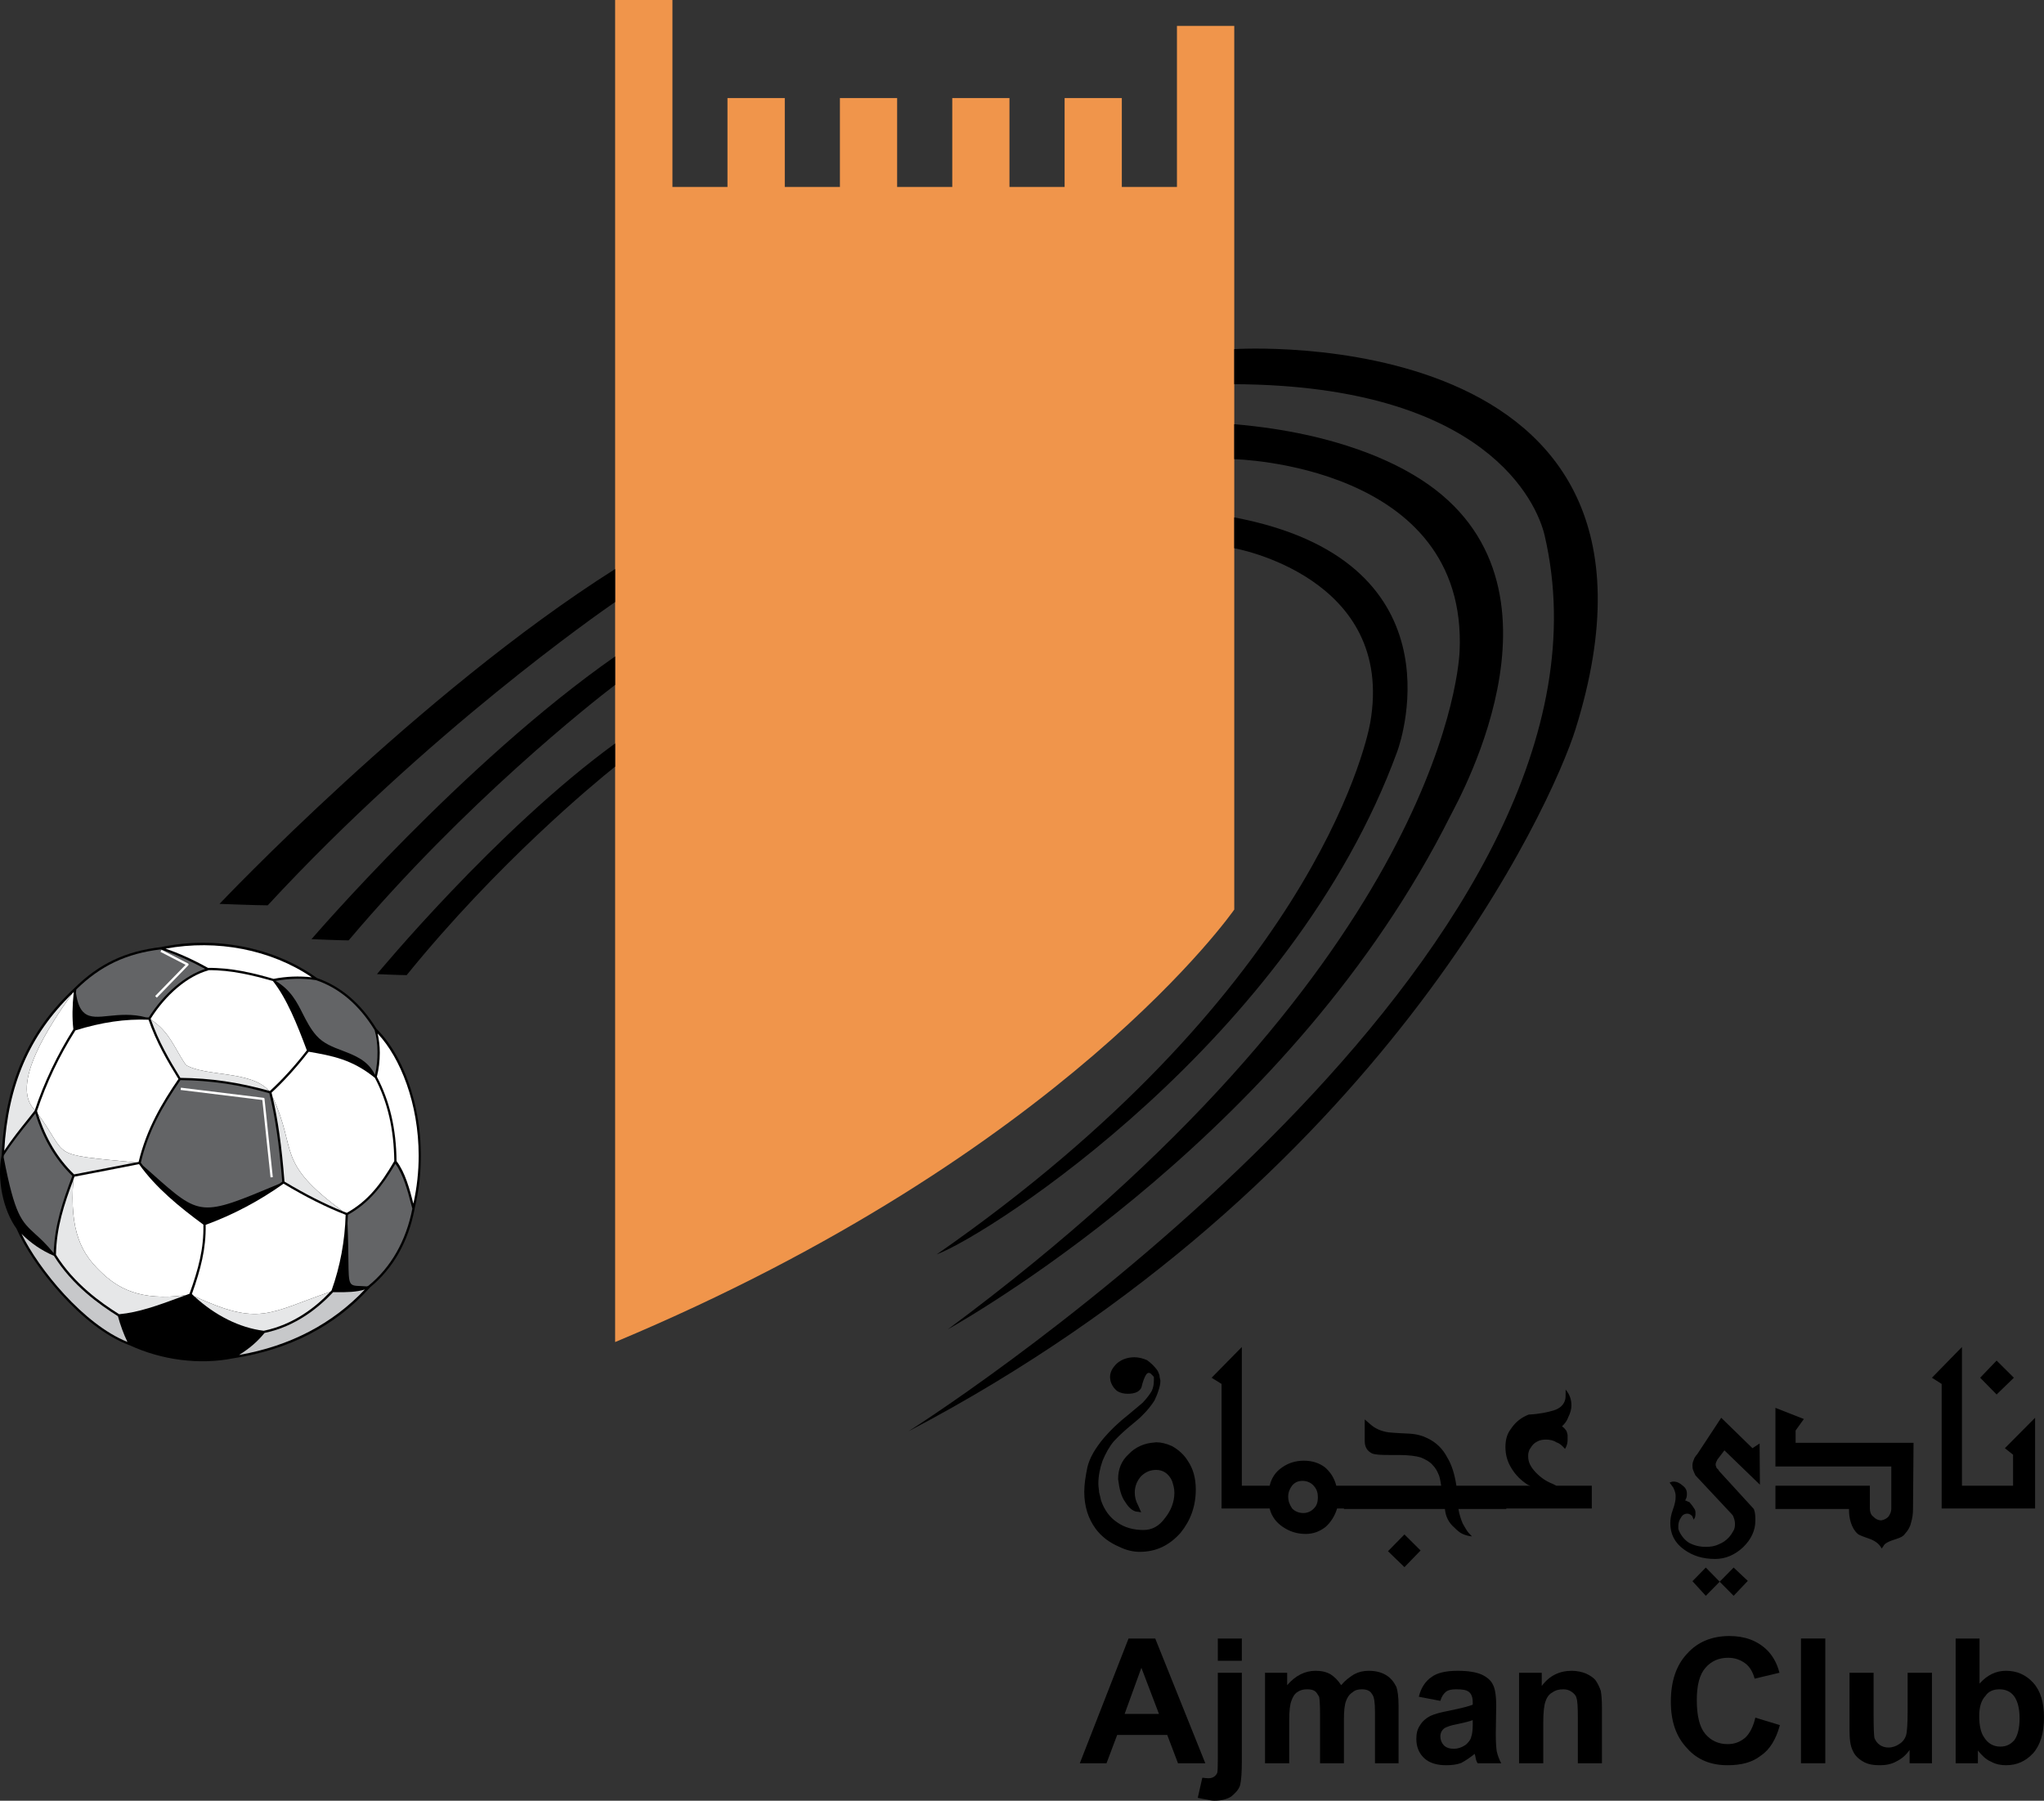<?xml version="1.0" encoding="UTF-8"?>
<svg xmlns="http://www.w3.org/2000/svg" xmlns:xlink="http://www.w3.org/1999/xlink" width="77.18pt" height="68pt" viewBox="0 0 77.18 68" version="1.1">
<rect x="0" y="0" width="77.18" height="68" fill="#333333" stroke="none"/>
<defs>
<clipPath id="clip1">
  <path d="M 73 61 L 77.18 61 L 77.18 67 L 73 67 Z M 73 61 "/>
</clipPath>
</defs>
<g id="surface1">
<path style=" stroke:none;fill-rule:nonzero;fill:rgb(0%,0%,0%);fill-opacity:1;" d="M 76.043 52.027 L 75.391 51.379 L 74.77 52.027 L 75.391 52.66 Z M 75.703 54.688 L 76.012 54.934 L 76.012 56.105 L 74.082 56.105 L 74.082 50.867 L 72.949 52.027 L 73.316 52.262 L 73.316 56.965 L 76.844 56.965 L 76.844 53.539 Z M 67.801 54.02 L 68.113 53.586 L 67.039 53.164 L 67.039 55.379 L 71.414 55.379 L 71.414 56.984 C 71.414 57.09 71.367 57.18 71.309 57.27 C 71.238 57.348 71.141 57.395 71.031 57.414 C 70.926 57.414 70.824 57.367 70.73 57.27 C 70.641 57.203 70.605 57.09 70.605 56.965 L 70.605 56.105 L 67.039 56.105 L 67.039 56.984 L 69.816 56.984 C 69.816 57.176 69.836 57.344 69.891 57.508 C 69.945 57.668 70.012 57.801 70.148 57.926 C 70.188 57.961 70.328 58.02 70.57 58.102 C 70.777 58.172 70.926 58.281 71.012 58.41 L 71.051 58.477 L 71.113 58.391 C 71.16 58.281 71.316 58.203 71.613 58.113 C 71.766 58.066 71.879 58.004 71.926 57.926 C 72.055 57.785 72.133 57.641 72.16 57.5 C 72.207 57.348 72.234 57.18 72.234 56.984 L 72.254 54.484 L 67.801 54.484 Z M 65.113 54.77 L 66.453 56.066 L 66.441 54.512 L 66.172 54.688 L 64.992 53.539 L 64.09 54.91 C 64.059 54.938 64.031 54.984 63.984 55.051 C 63.938 55.16 63.906 55.238 63.906 55.324 C 63.906 55.395 63.906 55.461 63.938 55.531 C 63.965 55.598 63.984 55.645 64.02 55.715 L 65.387 57.176 L 65.434 57.234 C 65.484 57.344 65.512 57.449 65.512 57.543 C 65.512 57.641 65.5 57.723 65.461 57.793 C 65.414 57.883 65.359 57.965 65.285 58.051 C 65.18 58.168 65.051 58.258 64.902 58.316 C 64.75 58.391 64.586 58.414 64.41 58.414 C 64.176 58.414 63.969 58.363 63.773 58.258 C 63.602 58.148 63.469 57.98 63.391 57.789 C 63.391 57.789 63.391 57.777 63.375 57.75 C 63.371 57.723 63.371 57.688 63.371 57.641 C 63.371 57.5 63.41 57.395 63.469 57.316 C 63.52 57.215 63.602 57.16 63.715 57.16 C 63.793 57.16 63.836 57.203 63.883 57.234 C 63.906 57.262 63.926 57.32 63.953 57.387 C 63.984 57.344 64.012 57.281 64.012 57.254 C 64.02 57.223 64.02 57.18 64.02 57.141 C 64.02 57.074 64.012 57.012 63.965 56.957 C 63.906 56.855 63.836 56.785 63.793 56.727 C 63.727 56.707 63.68 56.672 63.629 56.66 C 63.68 56.582 63.695 56.516 63.695 56.434 L 63.695 56.387 C 63.695 56.266 63.633 56.168 63.52 56.086 C 63.422 56.004 63.324 55.949 63.184 55.949 C 63.137 55.949 63.09 55.965 63.043 55.988 C 63.109 56.066 63.137 56.121 63.184 56.18 C 63.219 56.246 63.242 56.32 63.258 56.379 C 63.27 56.434 63.27 56.473 63.27 56.5 L 63.27 56.539 C 63.27 56.648 63.242 56.805 63.168 57.004 C 63.09 57.215 63.07 57.375 63.07 57.523 C 63.07 57.926 63.23 58.258 63.59 58.516 C 63.926 58.758 64.305 58.871 64.762 58.871 C 65.152 58.871 65.5 58.723 65.816 58.43 C 66.121 58.137 66.281 57.793 66.281 57.43 C 66.281 57.27 66.281 57.137 66.227 56.992 L 66.199 56.957 L 64.902 55.539 C 64.902 55.512 64.867 55.48 64.82 55.438 C 64.809 55.395 64.781 55.359 64.781 55.305 C 64.781 55.238 64.82 55.18 64.848 55.117 Z M 63.906 59.711 L 64.41 60.262 L 64.934 59.73 L 64.41 59.195 Z M 64.934 59.73 L 65.461 60.262 L 65.996 59.699 L 65.461 59.195 Z M 49.762 56.539 C 49.762 56.387 49.727 56.246 49.617 56.121 C 49.52 56 49.359 55.922 49.188 55.922 C 49 55.922 48.883 55.988 48.785 56.105 C 48.695 56.227 48.641 56.359 48.641 56.52 C 48.641 56.688 48.695 56.816 48.785 56.957 C 48.883 57.066 49.035 57.137 49.215 57.137 C 49.375 57.137 49.52 57.066 49.617 56.957 C 49.727 56.852 49.762 56.707 49.762 56.539 Z M 58.766 56.105 L 60.105 56.105 L 60.105 56.965 L 56.875 56.965 L 56.875 56.984 L 55.07 56.984 C 55.098 57.16 55.152 57.344 55.227 57.523 C 55.281 57.613 55.316 57.688 55.375 57.777 C 55.414 57.848 55.488 57.926 55.582 58.02 C 55.426 58.004 55.316 57.965 55.227 57.926 C 55.125 57.883 55.023 57.793 54.918 57.688 C 54.699 57.5 54.586 57.27 54.559 56.984 L 50.746 56.984 L 50.746 56.965 L 50.488 56.965 C 50.402 57.246 50.254 57.48 50.055 57.66 C 49.828 57.836 49.586 57.926 49.301 57.926 C 48.98 57.926 48.695 57.836 48.438 57.66 C 48.195 57.5 48.012 57.262 47.941 56.965 L 46.125 56.965 L 46.125 52.262 L 45.75 52.027 L 46.891 50.867 L 46.891 56.105 L 47.941 56.105 C 48.012 55.809 48.164 55.578 48.422 55.406 C 48.652 55.246 48.922 55.16 49.234 55.16 C 49.551 55.16 49.809 55.246 50.023 55.406 C 50.227 55.578 50.383 55.809 50.457 56.105 L 54.418 56.105 C 54.387 55.898 54.359 55.758 54.32 55.68 C 54.262 55.539 54.199 55.426 54.078 55.305 C 53.977 55.191 53.824 55.113 53.652 55.039 C 53.48 54.984 53.191 54.945 52.809 54.945 L 52.457 54.945 C 52.152 54.945 51.93 54.934 51.809 54.887 C 51.629 54.797 51.531 54.648 51.531 54.418 L 51.531 53.602 L 51.734 53.777 C 51.918 53.945 52.152 54.051 52.438 54.09 C 52.445 54.09 52.691 54.117 53.191 54.137 C 53.492 54.152 53.719 54.219 53.91 54.316 C 54.234 54.473 54.48 54.715 54.648 55.039 C 54.816 55.312 54.93 55.68 54.992 56.105 L 57.785 56.105 L 57.695 56.074 C 57.457 55.922 57.246 55.73 57.082 55.461 C 56.918 55.207 56.844 54.934 56.844 54.648 C 56.844 54.379 56.902 54.152 57.047 53.965 C 57.195 53.738 57.41 53.539 57.723 53.418 C 58.129 53.398 58.43 53.332 58.664 53.262 C 58.906 53.184 59.039 53.055 59.094 52.875 C 59.117 52.797 59.117 52.723 59.117 52.625 L 59.117 52.473 C 59.27 52.66 59.336 52.848 59.336 53.07 C 59.336 53.219 59.297 53.352 59.215 53.52 C 59.172 53.648 59.094 53.754 58.98 53.863 C 59.039 53.902 59.094 53.957 59.117 53.996 C 59.16 54.031 59.172 54.117 59.191 54.184 L 59.191 54.371 C 59.191 54.477 59.172 54.586 59.094 54.715 C 58.992 54.598 58.906 54.512 58.766 54.465 C 58.652 54.387 58.504 54.363 58.383 54.363 C 58.254 54.363 58.141 54.379 58.043 54.438 C 57.945 54.484 57.855 54.566 57.789 54.688 C 57.742 54.734 57.738 54.789 57.723 54.828 C 57.703 54.887 57.703 54.945 57.703 55 C 57.703 55.207 57.789 55.395 57.996 55.609 C 58.176 55.797 58.383 55.941 58.637 56.039 Z M 52.41 58.578 L 53.031 59.18 L 53.641 58.551 L 53.031 57.945 Z M 44.855 55.172 C 45.059 55.473 45.152 55.836 45.152 56.246 C 45.152 56.879 44.957 57.414 44.578 57.883 C 44.152 58.363 43.648 58.602 43.039 58.602 C 42.801 58.602 42.547 58.551 42.266 58.414 C 41.898 58.258 41.594 58.031 41.371 57.73 C 41.09 57.348 40.941 56.883 40.941 56.336 C 40.941 56.066 40.988 55.742 41.062 55.395 C 41.145 55.051 41.359 54.684 41.695 54.285 C 41.93 54.012 42.23 53.719 42.613 53.418 C 42.977 53.117 43.152 52.965 43.152 52.965 C 43.336 52.77 43.434 52.621 43.488 52.527 C 43.543 52.418 43.57 52.281 43.57 52.117 L 43.57 52.004 C 43.543 51.957 43.508 51.93 43.488 51.91 C 43.441 51.848 43.402 51.844 43.367 51.844 C 43.336 51.844 43.293 51.875 43.254 51.949 C 43.207 52.035 43.152 52.176 43.109 52.359 C 43.098 52.43 43.039 52.5 42.949 52.559 C 42.848 52.613 42.715 52.633 42.594 52.633 C 42.441 52.633 42.312 52.605 42.199 52.539 C 42.078 52.453 41.977 52.316 41.93 52.141 C 41.93 52.109 41.914 52.055 41.914 52.008 C 41.914 51.816 42.004 51.648 42.184 51.477 C 42.371 51.324 42.594 51.254 42.836 51.254 C 42.984 51.254 43.152 51.293 43.312 51.363 C 43.441 51.457 43.59 51.586 43.715 51.77 C 43.734 51.82 43.762 51.867 43.781 51.934 C 43.781 52.027 43.816 52.094 43.816 52.141 C 43.816 52.277 43.781 52.406 43.727 52.559 C 43.688 52.684 43.633 52.789 43.59 52.891 C 43.461 53.09 43.312 53.277 43.125 53.457 C 43.07 53.52 42.898 53.668 42.613 53.902 C 42.387 54.09 42.211 54.266 42.055 54.43 C 41.883 54.637 41.746 54.887 41.633 55.16 C 41.535 55.434 41.473 55.73 41.473 56.027 C 41.473 56.16 41.5 56.266 41.5 56.352 C 41.527 56.441 41.547 56.539 41.574 56.66 C 41.695 57.012 41.898 57.301 42.184 57.488 C 42.465 57.688 42.801 57.777 43.18 57.777 C 43.488 57.777 43.762 57.641 43.988 57.328 C 44.223 57.035 44.344 56.707 44.344 56.367 C 44.344 56.199 44.301 56.066 44.254 55.922 C 44.199 55.797 44.113 55.68 43.984 55.598 C 43.887 55.539 43.781 55.508 43.66 55.508 C 43.441 55.508 43.27 55.578 43.098 55.734 C 42.949 55.898 42.848 56.105 42.848 56.359 C 42.848 56.516 42.879 56.672 42.977 56.852 L 43.09 57.109 L 42.977 57.09 C 42.805 57.09 42.641 56.965 42.492 56.727 C 42.332 56.508 42.266 56.227 42.219 55.855 C 42.219 55.48 42.344 55.164 42.613 54.918 C 42.867 54.648 43.207 54.496 43.59 54.473 C 43.602 54.473 43.613 54.465 43.66 54.465 C 43.84 54.465 44.039 54.512 44.254 54.609 C 44.508 54.75 44.711 54.938 44.855 55.172 "/>
<path style=" stroke:none;fill-rule:nonzero;fill:rgb(0%,0%,0%);fill-opacity:1;" d="M 43.762 64.723 L 43.098 62.98 L 42.465 64.723 Z M 45.512 66.586 L 44.48 66.586 L 44.074 65.516 L 42.184 65.516 L 41.781 66.586 L 40.773 66.586 L 42.613 61.875 L 43.621 61.875 L 45.512 66.586 "/>
<path style=" stroke:none;fill-rule:nonzero;fill:rgb(0%,0%,0%);fill-opacity:1;" d="M 45.984 61.875 L 46.891 61.875 L 46.891 62.715 L 45.984 62.715 Z M 46.891 63.168 L 46.891 66.484 C 46.891 66.934 46.871 67.227 46.824 67.422 C 46.766 67.594 46.637 67.719 46.488 67.844 C 46.328 67.945 46.102 68 45.855 68 C 45.777 68 45.676 67.984 45.57 67.957 C 45.469 67.945 45.344 67.918 45.227 67.891 L 45.398 67.133 C 45.438 67.133 45.469 67.141 45.523 67.145 C 45.551 67.145 45.582 67.152 45.625 67.152 C 45.711 67.152 45.789 67.133 45.852 67.086 C 45.902 67.047 45.949 66.992 45.965 66.938 C 45.977 66.875 45.984 66.723 45.984 66.445 L 45.984 63.168 L 46.891 63.168 "/>
<path style=" stroke:none;fill-rule:nonzero;fill:rgb(0%,0%,0%);fill-opacity:1;" d="M 47.766 63.168 L 48.602 63.168 L 48.602 63.637 C 48.914 63.277 49.27 63.094 49.676 63.094 C 49.902 63.094 50.082 63.137 50.242 63.227 C 50.402 63.332 50.531 63.465 50.641 63.637 C 50.785 63.465 50.957 63.332 51.129 63.227 C 51.297 63.137 51.477 63.094 51.68 63.094 C 51.938 63.094 52.156 63.148 52.332 63.254 C 52.5 63.352 52.625 63.5 52.727 63.703 C 52.773 63.844 52.809 64.074 52.809 64.406 L 52.809 66.586 L 51.918 66.586 L 51.918 64.641 C 51.918 64.305 51.891 64.074 51.809 63.977 C 51.734 63.844 51.605 63.793 51.422 63.793 C 51.297 63.793 51.168 63.816 51.078 63.902 C 50.957 63.977 50.875 64.09 50.824 64.238 C 50.766 64.398 50.746 64.621 50.746 64.949 L 50.746 66.586 L 49.844 66.586 L 49.844 64.723 C 49.844 64.383 49.828 64.164 49.809 64.074 C 49.75 63.977 49.711 63.902 49.641 63.855 C 49.57 63.816 49.492 63.793 49.359 63.793 C 49.223 63.793 49.105 63.816 48.992 63.895 C 48.883 63.961 48.809 64.09 48.762 64.23 C 48.707 64.371 48.68 64.609 48.68 64.938 L 48.68 66.586 L 47.766 66.586 L 47.766 63.168 "/>
<path style=" stroke:none;fill-rule:nonzero;fill:rgb(0%,0%,0%);fill-opacity:1;" d="M 55.609 64.957 C 55.48 65.004 55.301 65.051 55.043 65.105 C 54.785 65.148 54.641 65.211 54.559 65.25 C 54.434 65.332 54.387 65.453 54.387 65.574 C 54.387 65.699 54.434 65.816 54.52 65.91 C 54.613 66 54.738 66.039 54.898 66.039 C 55.043 66.039 55.195 65.992 55.348 65.887 C 55.449 65.793 55.535 65.699 55.555 65.574 C 55.582 65.516 55.609 65.352 55.609 65.145 Z M 54.387 64.23 L 53.574 64.074 C 53.652 63.742 53.824 63.484 54.051 63.332 C 54.266 63.168 54.602 63.094 55.043 63.094 C 55.449 63.094 55.754 63.148 55.957 63.242 C 56.152 63.332 56.301 63.465 56.367 63.609 C 56.449 63.75 56.496 64.023 56.496 64.414 L 56.48 65.473 C 56.48 65.785 56.496 66.004 56.516 66.137 C 56.551 66.285 56.609 66.445 56.684 66.586 L 55.797 66.586 C 55.754 66.535 55.727 66.445 55.707 66.32 C 55.695 66.277 55.684 66.25 55.684 66.23 C 55.516 66.367 55.348 66.48 55.176 66.574 C 55.012 66.637 54.816 66.66 54.613 66.66 C 54.262 66.66 53.977 66.582 53.77 66.387 C 53.574 66.199 53.48 65.957 53.48 65.668 C 53.48 65.473 53.512 65.305 53.621 65.148 C 53.707 65.004 53.844 64.883 54.004 64.801 C 54.168 64.723 54.406 64.66 54.715 64.602 C 55.152 64.512 55.441 64.441 55.609 64.375 L 55.609 64.27 C 55.609 64.098 55.555 63.961 55.469 63.895 C 55.375 63.816 55.227 63.793 54.984 63.793 C 54.816 63.793 54.688 63.816 54.602 63.883 C 54.512 63.957 54.434 64.062 54.387 64.23 "/>
<path style=" stroke:none;fill-rule:nonzero;fill:rgb(0%,0%,0%);fill-opacity:1;" d="M 60.488 66.586 L 59.578 66.586 L 59.578 64.855 C 59.578 64.473 59.566 64.238 59.527 64.121 C 59.508 64.023 59.422 63.938 59.336 63.883 C 59.238 63.816 59.141 63.793 59.031 63.793 C 58.863 63.793 58.738 63.824 58.613 63.914 C 58.484 63.98 58.395 64.121 58.355 64.258 C 58.301 64.406 58.273 64.672 58.273 65.043 L 58.273 66.586 L 57.359 66.586 L 57.359 63.168 L 58.215 63.168 L 58.215 63.668 C 58.504 63.277 58.887 63.094 59.348 63.094 C 59.547 63.094 59.734 63.137 59.879 63.195 C 60.055 63.277 60.18 63.359 60.262 63.473 C 60.344 63.602 60.402 63.723 60.445 63.855 C 60.469 63.98 60.488 64.203 60.488 64.465 L 60.488 66.586 "/>
<path style=" stroke:none;fill-rule:nonzero;fill:rgb(0%,0%,0%);fill-opacity:1;" d="M 66.281 64.863 L 67.207 65.145 C 67.07 65.66 66.836 66.066 66.488 66.297 C 66.172 66.551 65.754 66.66 65.23 66.66 C 64.617 66.66 64.098 66.465 63.707 66.023 C 63.297 65.594 63.09 65.023 63.09 64.262 C 63.09 63.484 63.297 62.875 63.707 62.445 C 64.098 62.008 64.633 61.781 65.305 61.781 C 65.875 61.781 66.348 61.953 66.707 62.297 C 66.91 62.492 67.094 62.781 67.191 63.168 L 66.254 63.391 C 66.188 63.148 66.074 62.941 65.898 62.812 C 65.715 62.676 65.5 62.602 65.254 62.602 C 64.902 62.602 64.617 62.727 64.398 62.98 C 64.176 63.23 64.07 63.637 64.07 64.195 C 64.07 64.801 64.176 65.223 64.391 65.48 C 64.609 65.734 64.891 65.863 65.23 65.863 C 65.484 65.863 65.688 65.793 65.898 65.621 C 66.074 65.453 66.199 65.211 66.281 64.863 "/>
<path style=" stroke:none;fill-rule:nonzero;fill:rgb(0%,0%,0%);fill-opacity:1;" d="M 68.004 66.586 L 68.922 66.586 L 68.922 61.875 L 68.004 61.875 L 68.004 66.586 "/>
<path style=" stroke:none;fill-rule:nonzero;fill:rgb(0%,0%,0%);fill-opacity:1;" d="M 72.105 66.586 L 72.105 66.086 C 71.988 66.25 71.828 66.41 71.613 66.512 C 71.414 66.629 71.188 66.66 70.977 66.66 C 70.746 66.66 70.527 66.629 70.352 66.523 C 70.168 66.418 70.031 66.285 69.957 66.105 C 69.863 65.918 69.836 65.66 69.836 65.332 L 69.836 63.168 L 70.746 63.168 L 70.746 64.75 C 70.746 65.223 70.758 65.516 70.777 65.633 C 70.824 65.742 70.887 65.832 70.977 65.891 C 71.059 65.953 71.18 65.992 71.309 65.992 C 71.457 65.992 71.605 65.938 71.715 65.859 C 71.84 65.785 71.926 65.668 71.969 65.543 C 72.008 65.41 72.031 65.105 72.031 64.613 L 72.031 63.168 L 72.949 63.168 L 72.949 66.586 L 72.105 66.586 "/>
<g clip-path="url(#clip1)" clip-rule="nonzero">
<path style=" stroke:none;fill-rule:nonzero;fill:rgb(0%,0%,0%);fill-opacity:1;" d="M 74.734 64.801 C 74.734 65.164 74.797 65.43 74.91 65.594 C 75.062 65.844 75.277 65.957 75.531 65.957 C 75.738 65.957 75.906 65.887 76.059 65.715 C 76.184 65.543 76.258 65.266 76.258 64.891 C 76.258 64.512 76.184 64.23 76.043 64.043 C 75.906 63.867 75.719 63.793 75.496 63.793 C 75.277 63.793 75.082 63.867 74.969 64.043 C 74.809 64.211 74.734 64.465 74.734 64.801 M 73.844 66.586 L 73.844 61.875 L 74.746 61.875 L 74.746 63.578 C 75.035 63.254 75.363 63.094 75.746 63.094 C 76.156 63.094 76.492 63.242 76.77 63.543 C 77.047 63.844 77.18 64.289 77.18 64.855 C 77.18 65.438 77.047 65.891 76.77 66.207 C 76.484 66.512 76.156 66.66 75.746 66.66 C 75.562 66.66 75.363 66.629 75.176 66.523 C 74.984 66.445 74.832 66.285 74.684 66.105 L 74.684 66.586 L 73.844 66.586 "/>
</g>
<path style=" stroke:none;fill-rule:nonzero;fill:rgb(0%,0%,0%);fill-opacity:1;" d="M 14.219 38.855 C 13.629 37.895 12.871 37.246 11.969 36.934 C 10.352 35.77 8.145 35.332 6.07 35.766 C 4.746 35.918 3.738 36.395 2.812 37.312 C 2.809 37.316 2.809 37.316 2.809 37.316 C 1.051 38.953 0.18 40.949 0.066 43.605 C -0.125 44.512 0.109 45.688 0.629 46.406 C 0.629 46.406 0.629 46.406 0.629 46.41 C 1.223 47.781 3.082 50.133 4.883 50.797 C 4.883 50.797 4.887 50.797 4.887 50.797 C 6.117 51.367 7.543 51.547 8.809 51.293 L 8.812 51.293 C 10.93 50.969 12.664 50.066 13.969 48.621 C 13.969 48.621 13.969 48.617 13.969 48.617 C 14.844 47.902 15.422 46.883 15.656 45.648 C 15.656 45.645 15.656 45.641 15.656 45.637 C 16.344 42.805 15.43 40.035 14.219 38.855 "/>
<path style=" stroke:none;fill-rule:nonzero;fill:rgb(100%,100%,100%);fill-opacity:1;" d="M 14.34 39.754 C 14.34 39.496 14.309 39.254 14.258 39.027 C 15.121 39.945 15.809 41.68 15.809 43.645 C 15.809 44.23 15.746 44.84 15.609 45.453 C 15.465 44.895 15.297 44.27 14.973 43.848 C 14.961 42.629 14.719 41.586 14.23 40.66 C 14.305 40.375 14.34 40.062 14.34 39.754 "/>
<path style=" stroke:none;fill-rule:nonzero;fill:rgb(38.799%,39.2%,39.999%);fill-opacity:1;" d="M 13.91 48.555 C 13.891 48.562 13.871 48.57 13.855 48.578 L 13.641 48.566 C 13.168 48.551 13.168 48.551 13.156 47.605 C 13.152 47.262 13.148 46.805 13.121 46.191 C 13.129 46.086 13.133 45.98 13.137 45.875 C 13.941 45.426 14.441 44.777 14.93 43.945 C 15.23 44.359 15.391 44.961 15.531 45.5 C 15.531 45.5 15.566 45.625 15.57 45.641 C 15.336 46.855 14.762 47.863 13.91 48.555 "/>
<path style=" stroke:none;fill-rule:nonzero;fill:rgb(38.799%,39.2%,39.999%);fill-opacity:1;" d="M 1.328 46.598 C 0.805 46.117 0.562 45.898 0.137 43.699 C 0.141 43.676 0.145 43.648 0.148 43.625 C 0.457 43.141 0.789 42.73 1.109 42.332 C 1.109 42.332 1.27 42.129 1.336 42.043 C 1.621 42.988 2.09 43.785 2.73 44.406 C 2.367 45.371 2.062 46.266 2.027 47.32 C 1.746 46.977 1.516 46.766 1.328 46.598 "/>
<path style=" stroke:none;fill-rule:nonzero;fill:rgb(78%,78.4%,79.199%);fill-opacity:1;" d="M 9.027 51.168 C 9.426 50.918 9.734 50.652 9.988 50.336 C 11.176 50.09 12.047 49.367 12.578 48.797 C 12.605 48.797 12.742 48.797 12.742 48.797 C 13.09 48.797 13.445 48.797 13.777 48.695 C 12.551 49.992 10.957 50.828 9.027 51.168 "/>
<path style=" stroke:none;fill-rule:nonzero;fill:rgb(78%,78.4%,79.199%);fill-opacity:1;" d="M 0.812 46.594 C 1.176 46.953 1.57 47.223 2.035 47.422 C 2.73 48.539 3.746 49.258 4.453 49.703 C 4.543 50.039 4.672 50.387 4.812 50.676 C 3.156 50.008 1.477 47.945 0.812 46.594 "/>
<path style=" stroke:none;fill-rule:nonzero;fill:rgb(100%,100%,100%);fill-opacity:1;" d="M 2.734 37.512 C 1.906 38.664 0.355 40.977 1.316 41.922 C 1.672 40.855 2.164 39.832 2.77 38.867 C 2.723 38.457 2.727 38.008 2.785 37.461 C 2.77 37.477 2.754 37.496 2.734 37.512 "/>
<path style=" stroke:none;fill-rule:nonzero;fill:rgb(90.199%,90.599%,90.999%);fill-opacity:1;" d="M 2.734 37.512 C 1.121 39.074 0.301 40.969 0.16 43.453 C 0.449 43.02 0.75 42.641 1.043 42.277 L 1.309 41.941 C 1.312 41.934 1.312 41.93 1.316 41.922 C 0.355 40.977 1.906 38.664 2.734 37.512 "/>
<path style=" stroke:none;fill-rule:nonzero;fill:rgb(38.799%,39.2%,39.999%);fill-opacity:1;" d="M 4.121 38.363 C 3.723 38.406 3.406 38.438 3.188 38.258 C 3.023 38.125 2.922 37.879 2.867 37.488 C 2.875 37.449 2.879 37.406 2.883 37.363 C 3.793 36.469 4.777 36.004 6.07 35.852 C 6.574 36.012 7.152 36.266 7.746 36.59 C 6.977 36.844 6.188 37.52 5.617 38.422 C 5.582 38.418 5.551 38.418 5.516 38.418 C 4.984 38.277 4.508 38.324 4.121 38.363 "/>
<path style=" stroke:none;fill-rule:nonzero;fill:rgb(100%,100%,100%);fill-opacity:1;" d="M 11.586 39.664 C 11.211 38.66 10.828 37.707 10.305 37.047 C 9.543 36.828 8.723 36.629 7.871 36.637 C 7.867 36.641 7.867 36.641 7.863 36.645 C 7.082 36.863 6.273 37.547 5.688 38.469 C 5.691 38.48 5.695 38.492 5.699 38.504 C 6.41 38.969 6.59 39.59 7.016 40.215 C 7.758 40.664 9.48 40.422 10.156 41.191 C 10.168 41.195 10.18 41.195 10.191 41.199 C 10.66 40.77 11.129 40.254 11.586 39.664 "/>
<path style=" stroke:none;fill-rule:nonzero;fill:rgb(90.199%,90.599%,90.999%);fill-opacity:1;" d="M 7.016 40.215 C 6.59 39.59 6.41 38.969 5.699 38.504 C 5.984 39.32 6.402 40.039 6.812 40.703 C 7.961 40.715 9.023 40.871 10.156 41.191 C 9.48 40.422 7.758 40.664 7.016 40.215 "/>
<path style=" stroke:none;fill-rule:nonzero;fill:rgb(100%,100%,100%);fill-opacity:1;" d="M 5.117 43.898 L 5.234 43.879 C 5.539 42.609 6.137 41.621 6.738 40.746 C 6.32 40.07 5.895 39.34 5.609 38.508 C 4.723 38.473 3.844 38.602 2.848 38.91 C 2.238 39.871 1.75 40.895 1.398 41.953 C 1.406 41.992 1.422 42.031 1.434 42.07 C 2.645 43.715 1.758 43.574 5.117 43.898 "/>
<path style=" stroke:none;fill-rule:nonzero;fill:rgb(90.199%,90.599%,90.999%);fill-opacity:1;" d="M 4.062 44.105 L 5.117 43.898 C 1.758 43.574 2.645 43.715 1.434 42.07 C 1.719 42.98 2.176 43.746 2.797 44.348 L 4.062 44.105 "/>
<path style=" stroke:none;fill-rule:nonzero;fill:rgb(100%,100%,100%);fill-opacity:1;" d="M 3.77 47.992 C 4.43 48.645 5.27 49.141 7.012 48.91 L 7.156 48.855 C 7.492 47.922 7.699 47.156 7.68 46.246 C 6.789 45.59 5.879 44.852 5.25 43.961 L 4.078 44.191 L 2.812 44.434 C 2.801 44.473 2.785 44.512 2.77 44.551 C 2.617 46.523 3.102 47.34 3.77 47.992 "/>
<path style=" stroke:none;fill-rule:nonzero;fill:rgb(90.199%,90.599%,90.999%);fill-opacity:1;" d="M 4.5 49.629 C 5.238 49.562 5.992 49.285 6.723 49.016 L 7.012 48.91 C 5.27 49.141 4.43 48.645 3.77 47.992 C 3.102 47.34 2.617 46.523 2.77 44.551 C 2.418 45.484 2.133 46.355 2.113 47.383 C 2.801 48.48 3.801 49.191 4.5 49.629 "/>
<path style=" stroke:none;fill-rule:nonzero;fill:rgb(100%,100%,100%);fill-opacity:1;" d="M 10.332 36.965 C 9.559 36.742 8.727 36.539 7.855 36.551 C 7.293 36.238 6.746 35.992 6.25 35.824 C 8.195 35.465 10.23 35.859 11.773 36.906 C 11.289 36.852 10.805 36.871 10.332 36.965 "/>
<path style=" stroke:none;fill-rule:nonzero;fill:rgb(38.799%,39.2%,39.999%);fill-opacity:1;" d="M 11.93 37.012 C 12.816 37.312 13.562 37.949 14.145 38.898 C 14.285 39.379 14.289 40.035 14.16 40.59 C 13.898 40.047 13.406 39.859 12.93 39.676 C 12.574 39.543 12.207 39.402 11.953 39.113 C 11.723 38.855 11.578 38.566 11.434 38.285 C 11.211 37.84 10.977 37.379 10.406 37.043 C 10.91 36.949 11.422 36.934 11.93 37.012 "/>
<path style=" stroke:none;fill-rule:nonzero;fill:rgb(100%,100%,100%);fill-opacity:1;" d="M 14.887 43.848 C 14.875 42.645 14.637 41.613 14.156 40.703 C 13.297 40.004 12.543 39.871 11.676 39.719 L 11.652 39.719 C 11.195 40.309 10.723 40.828 10.254 41.262 C 10.266 41.316 10.277 41.371 10.293 41.426 C 11.246 43.473 10.375 43.859 12.945 45.742 C 12.996 45.762 13.043 45.781 13.094 45.801 C 13.898 45.352 14.379 44.719 14.887 43.848 "/>
<path style=" stroke:none;fill-rule:nonzero;fill:rgb(90.199%,90.599%,90.999%);fill-opacity:1;" d="M 10.293 41.426 C 10.492 42.266 10.637 43.285 10.742 44.621 C 11.523 45.09 12.262 45.465 12.945 45.742 C 10.375 43.859 11.246 43.473 10.293 41.426 "/>
<path style=" stroke:none;fill-rule:nonzero;fill:rgb(100%,100%,100%);fill-opacity:1;" d="M 12.469 48.781 C 12.488 48.766 12.504 48.75 12.52 48.73 C 12.844 47.824 13.023 46.863 13.051 45.875 C 12.328 45.594 11.539 45.199 10.707 44.699 C 9.789 45.352 8.801 45.875 7.766 46.254 C 7.781 47.164 7.578 47.934 7.246 48.867 C 7.273 48.895 7.305 48.922 7.332 48.949 C 9.801 50.086 10.109 49.598 12.469 48.781 "/>
<path style=" stroke:none;fill-rule:nonzero;fill:rgb(90.199%,90.599%,90.999%);fill-opacity:1;" d="M 12.469 48.781 C 10.109 49.598 9.801 50.086 7.332 48.949 C 8.121 49.676 9.047 50.141 9.957 50.254 C 11.098 50.02 11.945 49.34 12.469 48.781 "/>
<path style=" stroke:none;fill-rule:nonzero;fill:rgb(38.799%,39.2%,39.999%);fill-opacity:1;" d="M 10.5 44.723 L 10.547 44.703 C 10.586 44.676 10.621 44.652 10.656 44.625 C 10.543 43.211 10.387 42.145 10.168 41.285 C 9.031 40.957 7.961 40.801 6.812 40.789 C 6.121 41.797 5.602 42.715 5.316 43.906 C 5.344 43.945 5.375 43.98 5.402 44.02 L 5.742 44.32 C 7.574 45.949 7.574 45.949 10.5 44.723 "/>
<path style=" stroke:none;fill-rule:nonzero;fill:rgb(100%,100%,100%);fill-opacity:1;" d="M 6.82 41.16 C 6.82 41.16 9.84 41.531 9.906 41.539 C 9.914 41.605 10.215 44.461 10.215 44.461 L 10.301 44.453 L 9.988 41.496 C 9.988 41.477 9.973 41.461 9.953 41.457 L 6.832 41.074 L 6.82 41.16 "/>
<path style=" stroke:none;fill-rule:nonzero;fill:rgb(100%,100%,100%);fill-opacity:1;" d="M 6.059 35.945 C 6.059 35.945 6.914 36.387 7.008 36.434 C 6.93 36.512 5.859 37.613 5.859 37.613 L 5.922 37.676 L 7.109 36.453 C 7.117 36.441 7.125 36.426 7.121 36.414 C 7.117 36.402 7.109 36.391 7.098 36.383 L 6.098 35.867 L 6.059 35.945 "/>
<path style=" stroke:none;fill-rule:nonzero;fill:rgb(94.099%,58.4%,29.399%);fill-opacity:1;" d="M 44.441 0.977 L 44.441 7.059 L 42.359 7.059 L 42.359 3.703 L 40.199 3.703 L 40.199 7.059 L 38.117 7.059 L 38.117 3.703 L 35.957 3.703 L 35.957 7.059 L 33.875 7.059 L 33.875 3.703 L 31.715 3.703 L 31.715 7.059 L 29.633 7.059 L 29.633 3.703 L 27.469 3.703 L 27.469 7.059 L 25.391 7.059 L 25.391 0 L 23.227 0 L 23.227 50.68 C 40.223 43.566 46.605 34.348 46.605 34.348 L 46.605 0.977 L 44.441 0.977 "/>
<path style=" stroke:none;fill-rule:nonzero;fill:rgb(0%,0%,0%);fill-opacity:1;" d="M 46.605 13.184 L 46.605 14.508 C 56.129 14.555 58.039 19 58.324 20.219 C 61.836 35.297 37.969 51.707 34.301 54.051 C 52.176 44.672 58.609 30.359 59.492 27.531 C 64.336 12.012 46.605 13.184 46.605 13.184 "/>
<path style=" stroke:none;fill-rule:nonzero;fill:rgb(0%,0%,0%);fill-opacity:1;" d="M 55.113 24.602 C 55.066 25.625 54.031 36.664 35.785 50.203 C 37.082 49.461 48.84 42.629 54.762 30.816 C 55.117 30.113 59.844 21.73 53.352 17.922 C 52.777 17.586 50.645 16.359 46.605 16.02 L 46.605 17.34 C 46.605 17.34 55.441 17.527 55.113 24.602 "/>
<path style=" stroke:none;fill-rule:nonzero;fill:rgb(0%,0%,0%);fill-opacity:1;" d="M 51.738 27.297 C 51.559 28.301 49.355 37.645 35.367 47.371 C 37.438 46.582 48.785 39.262 52.762 28.371 C 52.965 27.816 55.109 21.145 46.605 19.539 L 46.605 20.703 C 46.605 20.703 52.707 21.777 51.738 27.297 "/>
<path style=" stroke:none;fill-rule:nonzero;fill:rgb(0%,0%,0%);fill-opacity:1;" d="M 8.289 34.133 C 8.289 34.133 9.707 34.188 10.109 34.188 C 16.145 27.656 22.645 23.137 23.227 22.734 L 23.227 21.488 C 15.816 26.176 8.289 34.133 8.289 34.133 "/>
<path style=" stroke:none;fill-rule:nonzero;fill:rgb(0%,0%,0%);fill-opacity:1;" d="M 11.762 35.465 C 11.762 35.465 12.863 35.512 13.164 35.512 C 17.594 30.273 22.328 26.551 23.227 25.863 L 23.227 24.789 C 17.504 28.781 11.762 35.465 11.762 35.465 "/>
<path style=" stroke:none;fill-rule:nonzero;fill:rgb(0%,0%,0%);fill-opacity:1;" d="M 14.234 36.785 C 14.234 36.785 15.102 36.824 15.355 36.824 C 18.785 32.594 22.445 29.574 23.227 28.949 L 23.227 28.074 C 18.734 31.344 14.234 36.785 14.234 36.785 "/>
</g>
</svg>
